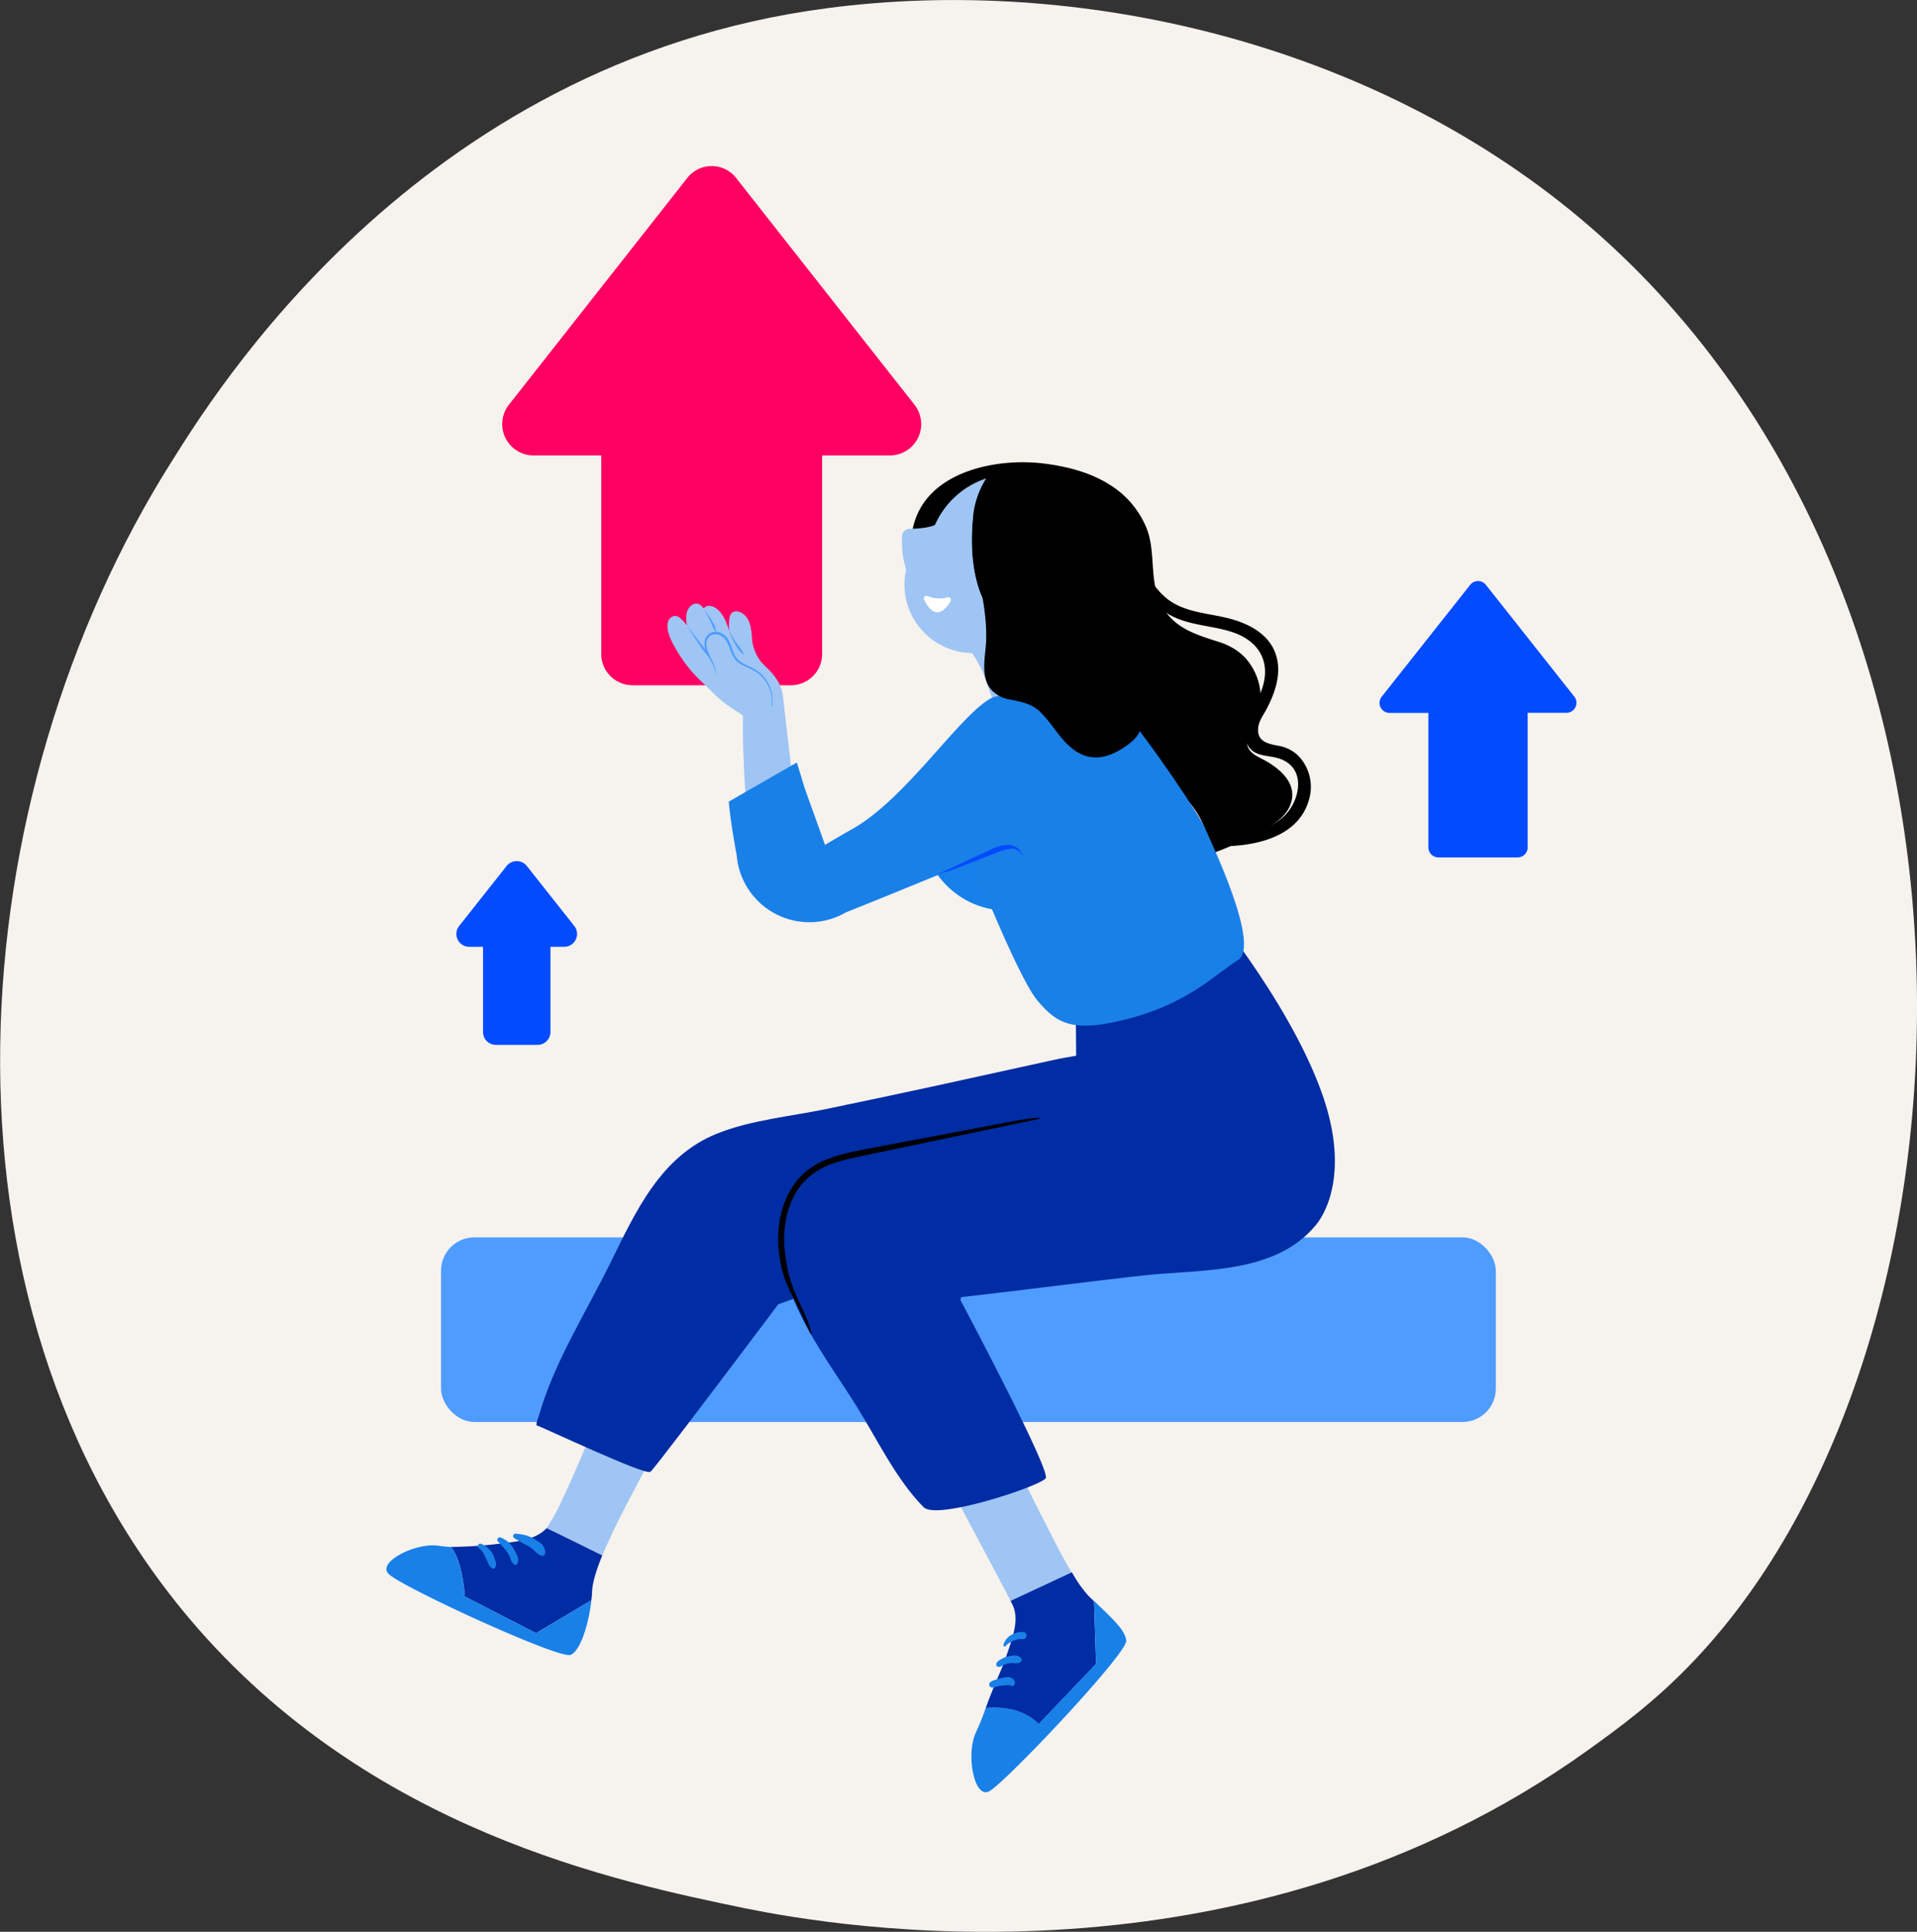 <svg xmlns="http://www.w3.org/2000/svg" id="Capa_1" data-name="Capa 1" viewBox="0 0 628.41 633.12"><rect x="0" y="0" width="628.41" height="633.12" fill="#333333" stroke="none"/><defs><style>.cls-1{fill:#f6f2ee;}.cls-2{fill:#ff0062;}.cls-3{fill:#9ec5f3;}.cls-4{fill:#4f9cff;}.cls-5{fill:#1780e9;}.cls-6{fill:#f8c6b2;}.cls-7{fill:#1980e8;}.cls-8{fill:#002ca4;}.cls-9{fill:#034bff;}.cls-10{fill:#fff;}</style></defs><title>2</title><path class="cls-1" d="M555.57,544c-12.82,13.61-25.16,22.48-34.82,29.44-113.49,81.52-247.56,57.78-276,52.08-42.1-8.71-123.46-25.33-182.34-94.66-89-105.1-75.19-270.35-6.17-379.56,12.66-19.95,79.3-130.9,215-148.63,82-10.76,177.75,10.92,247.08,69.17C663.68,194,653.39,440.79,555.57,544Z"></path><path class="cls-2" d="M299.76,132.63,241.3,58.32a10.16,10.16,0,0,0-16,0l-58.46,74.31a10.27,10.27,0,0,0,8,16.63H197.1v65.06a10.24,10.24,0,0,0,10.2,10.26h52a10.23,10.23,0,0,0,10.2-10.26V149.26h22.26A10.26,10.26,0,0,0,299.76,132.63Z"></path><path class="cls-3" d="M200.52,453s-9.24,23.92-16.11,38.24a57.1,57.1,0,0,1-5.24,9.55c7.92,3.78,9.22,4.55,18.27,9,1.85-4.44,4.1-9.16,6.47-13.81,5.72-11.35,12.16-22.58,15-28.83Z"></path><path class="cls-3" d="M344.12,502.1c-5.48-10.63-10.72-21.63-13.78-27.06L304,473.26s27.28,51.19,28.42,53.52l19.66-10C349.55,512.5,346.76,507.34,344.12,502.1Z"></path><path class="cls-3" d="M256.69,228.5c-.32-4.23-2.95-7.5-5.93-10.23a13.75,13.75,0,0,1-4.25-9.23c-.24-2.59-.39-5.42-2.36-7.38-1.65-1.64-4.4-2.06-5,.71a16.88,16.88,0,0,0-.09,4.44c-.9-2.77-2-5.93-4.52-7.56-1-.69-2.58-1.05-3.59-.15a1.64,1.64,0,0,0-.27.32c-1.05-1.45-2.43-2.26-4.16-.89s-1.8,4-1.32,6.43c-.48-.56-.93-1.13-1.44-1.63-.78-.78-1.64-1.67-2.84-1.43a2.72,2.72,0,0,0-2,2.17c-.57,2.71,1.08,5.87,2.37,8.16a48.41,48.41,0,0,0,5.44,7.8c2.22,2.59,4.83,4.79,7.22,7.24,4.59,4.69,9.13,6.37,9.59,7.47-.19,6.58.46,22.82,1.2,29.37,5.8-3.39,8.89-3.69,15.21-7.32Z"></path><path class="cls-4" d="M252.86,231.6a11.47,11.47,0,0,0-4.34-10.91,15.53,15.53,0,0,0-2.64-1.56c-.93-.44-1.9-.83-2.82-1.35a6.8,6.8,0,0,1-2.4-2.13,14.94,14.94,0,0,1-1.36-2.86,15.58,15.58,0,0,0-1.25-2.78,4.32,4.32,0,0,0-2.14-1.85,3.32,3.32,0,0,0-2.71,0,2.94,2.94,0,0,0-1.57,2.14,5.5,5.5,0,0,0,.34,2.87c.34,1,.81,1.89,1.21,2.84a23.23,23.23,0,0,1,1.2,2.9c.29,1,.53,2,.78,3a.05.05,0,0,1,0,0s0,0,0,0c-.34-1-.66-2-1-2.93a22.23,22.23,0,0,0-1.35-2.78c-.48-.93-.94-1.85-1.35-2.84a6.18,6.18,0,0,1-.46-3.23,3.69,3.69,0,0,1,1.95-2.71,4.07,4.07,0,0,1,3.33,0,5,5,0,0,1,2.44,2.19,16.88,16.88,0,0,1,1.25,2.92,14.16,14.16,0,0,0,1.24,2.77,6.5,6.5,0,0,0,2.19,2c.87.52,1.83.92,2.76,1.39a15.12,15.12,0,0,1,2.69,1.64,11.75,11.75,0,0,1,4.19,11.23,0,0,0,0,1-.08,0Z"></path><path d="M423.39,262.44c-1.28,5.52-6.94,8.44-11.54,10.82a110.23,110.23,0,0,1-23.41,9.21c-6.11,1.55-13.59,3.24-19.66.41-6.3-3-10.9-10.08-15.1-15.33A97.43,97.43,0,0,1,342,250c-7.43-14.73-4.47-32.62-17.47-44.43-5.86-5.35-13.41-8.43-19.3-13.76-6.6-6-8.16-14.76-4.59-23.08,6.35-14.81,26.89-18.55,41.18-16.86,7.64.91,15.54,2.88,22.08,7.07A30.09,30.09,0,0,1,376,173.48c2.69,7.26,1,15.29,3.74,22.49,3.47,9.17,11,11.64,19.44,14.28,4.83,1.51,8.67,4,11.31,8.44a19.61,19.61,0,0,1,2.24,14.56c-.78,3-3.33,5.52-3.83,8.39-1,5.16,3.46,6.16,6.7,8.12C420.1,252.5,424.71,256.7,423.39,262.44Z"></path><path d="M425.47,247.56a12.49,12.49,0,0,0-6.63-3.18c-3.36-.66-6.68-1.38-6.42-5.59.15-2.41,1.67-4.33,2.76-6.39,3.13-5.91,5.43-13.06,2.41-19.5-2.49-5.33-8.07-8.28-13.47-9.87-7.55-2.22-16.22-1.95-22.39-7.52-6.67-6-8.66-14.66-11-22.92-.18-.65-1.1-.37-1.19.18-1.94,11.29,5.1,24.88,15.6,29.6,6,2.69,12.71,2.76,18.88,4.82,9.22,3.08,13,10.52,9.23,19.8-2,5-6.92,10.2-4.79,16s7.51,4,12,6.05c8,3.61,5.39,14.21.07,18.81-6.14,5.31-15.05,6.13-22.73,7.54-1,.19-1.13,1.9,0,1.94,11.94.41,28.27-2.15,31.53-16.12A14.69,14.69,0,0,0,425.47,247.56Z"></path><path class="cls-3" d="M336,204.09a37.54,37.54,0,0,1-5.24,12.82c-1.78,2.74-.8,15.35-3.81,16.49-.55-1.19-4.5-12.61-5.18-14-3.33-6.76-6.07-9.22-8.49-9.77l3.52-2c.86-.14,1.73-.28,2.6-.46a119,119,0,0,0,14.73-4.47C335,202.41,336.2,203,336,204.09Z"></path><path class="cls-3" d="M332.51,209.43a21.21,21.21,0,0,1-2.51,1.69,22.16,22.16,0,0,1-14.19,2.69,22.44,22.44,0,0,1,3.2-44.66c-.05.41-.1.77-.14,1.18-.64,7.39-.37,15.1,1.87,22.22A34.92,34.92,0,0,0,332.51,209.43Z"></path><path class="cls-3" d="M334.84,211a24.42,24.42,0,0,1-4.84.09c-.64-.05-1.23-.09-1.87-.18a27.82,27.82,0,0,1-23.77-31.44,28.43,28.43,0,0,1,1.64-6.25,27.93,27.93,0,0,1,17.29-16.42A28.41,28.41,0,0,0,319,169.15c-.05.41-.1.77-.14,1.18-.64,7.39-.37,15.1,1.87,22.22a34.92,34.92,0,0,0,11.77,16.88A20.38,20.38,0,0,0,334.84,211Z"></path><circle class="cls-5" cx="330.07" cy="270.54" r="27.88"></circle><circle class="cls-6" cx="368.79" cy="281.18" r="27.88"></circle><path class="cls-3" d="M314.68,165.27a23.39,23.39,0,0,1-3.36,6.46c1.28-.19,2.72.83,2.08,2.24q-2.49,5.46-5.28,10.78c-.91,1.7-1.76,3.45-2.77,5.15a4.1,4.1,0,0,1-3.79,2.33c-3.62-.29-4.48-5.29-5.12-7.82a30.24,30.24,0,0,1-.72-8.79,2.5,2.5,0,0,1,2.45-2.32c2.73,0,7.24-.33,9.21-1.74,4-2.88,4.79-4,6.34-6.63C314,164.39,314.94,164.69,314.68,165.27Z"></path><path class="cls-7" d="M358,250.9a23.59,23.59,0,0,1-5,14.58,22.63,22.63,0,0,1-4.22,4.19,23.6,23.6,0,0,1-11.25,4.71c-19.1,7.93-50.16,20.67-60.16,24.6a23.9,23.9,0,0,1-35.87-18.66c-.23-1.24-.47-2.48-.66-3.69-.82-4.58-1.49-9.21-1.95-13.87,7.57-4.43,14.07-8.11,22.31-12.85.86,2.72,1.68,5.48,2.54,8.24.31,1,6.38,17.73,6.69,18.74,1.06-.62,7.42-4.33,8.63-5,17.93-9.87,35.53-37.69,46-43.15a10.81,10.81,0,0,1,2.61-.7,23.93,23.93,0,0,1,6.49-.89h.39a22.7,22.7,0,0,1,8.44,1.71A23.64,23.64,0,0,1,358,250.9Z"></path><rect class="cls-4" x="144.58" y="405.53" width="345.76" height="60.51" rx="10.91"></rect><path class="cls-8" d="M359.3,545.34l-18.82,19.73s-3.89-4.58-11.93-5.27a40.83,40.83,0,0,0-5.41,0c2-5.81,5-12.18,6-15,3.54-9.81,5-14.52,2.54-19.36-.11-.18-.22-.43-.4-.76l20.11-9.38a41.93,41.93,0,0,0,5.41,7.71c.62.61,1.24,1.2,1.82,1.78Z"></path><path class="cls-8" d="M197.44,509.78c-1.89,4.56-3.19,8.69-3.35,11.79,0,.93-.14,1.91-.23,2.89l-18.13,10.78-23.38-12s-.52-11.34-4.55-16.26a136.81,136.81,0,0,0,16.83-1.17c4.88-.61,10.38-1.06,14.14-4.54.12-.13.26-.27.4-.45C185.19,503.69,190.56,506.39,197.44,509.78Z"></path><path class="cls-8" d="M356.62,345.29,347.15,347l-40,8.77c-11.79,2.57-24.28,5.2-36.36,7.71-11.69,2.42-24.69,3.6-35.78,8.06-18.55,7.46-26.7,25.68-35,42.52-7.84,15.92-18.56,32.81-23.37,50-.09.29-1.22,2.93-.64,3.12,2.6.87,35.48,16.46,37.21,15.19,1.14-.87,19.48-25.14,31.52-41.11,6-7.89,10.36-13.78,10.36-13.78s26-9.19,34.72-13.62c27.88-14.19,79.4-33,79.4-34C369.19,378.6,356.62,345.29,356.62,345.29Z"></path><path class="cls-8" d="M394,294l-41.46,19.76.29,40.45c-.19,2.76-34.56,7.21-37.06,7.82-14.07,3.45-32.42,6.61-44.34,15-9.59,6.72-15.12,19.3-15.15,30.86,0,19,14.84,37.46,24.52,53,6.66,10.66,13.05,24.11,22,33.1,4.31,4.33,38.26-6.93,40-9.52,1.61-2.41-24.32-51.59-28-58.46.13-.3.23-.6.35-.91,14.47-1.56,45.58-5.57,60-7.13,18.94-2,43-.33,56.29-16.57,3.89-4.76,10.7-19,1.68-43.7C422,327,394,294,394,294Z"></path><path class="cls-7" d="M324.15,232.32c4.1-3,24.72-13.86,27.1-14.08s1.72-3.67,14.47,11.45,27.88,38.25,29.39,41.93,18.3,38.24,10.74,43-16,13.83-35,19-24.35,2-30.83-5.78-21.76-46.67-21.76-46.67Z"></path><path d="M373.93,238.86c-.82,2.55-2.73,4.24-4.88,5.7-4.79,3.33-10.17,5.2-15.6,2.1s-8-9-12.41-13.28c-3-2.87-6.2-3.33-10.08-4.15a10.43,10.43,0,0,1-6-3.15c-3.74-4.42-1.87-11-1.69-16.24.23-6.93-1.05-13.5-2.33-20.21a1.64,1.64,0,0,1-.27-1.28,7.39,7.39,0,0,0-.18-1.14.46.46,0,0,1,.68-.45c2-4.61,8.39-4.79,12.82-3.65,7.07,1.82,12.82,6.75,18.29,11.36s11,8.62,14.42,14.92a78.24,78.24,0,0,1,6.93,20.34C374.25,232.7,374.94,235.89,373.93,238.86Z"></path><path class="cls-7" d="M193.86,524.46c-.88,7.81-3.58,16.64-6.85,17.91-3.69,1.44-54.87-22-59.58-26.51-4.06-3.81,8.92-10.47,16.45-9.25a26.93,26.93,0,0,0,3.92.36c4,4.92,4.55,16.26,4.55,16.26l23.38,12Z"></path><path class="cls-7" d="M369.19,537.74c.32,4.14-38.93,45.79-44.78,49.25-5,3-7.92-12.07-4.47-19.27a77.07,77.07,0,0,0,3.2-8,40.83,40.83,0,0,1,5.41,0c8,.69,11.93,5.27,11.93,5.27l18.82-19.73-.69-20.61C364.06,530,368.86,534,369.19,537.74Z"></path><path class="cls-9" d="M516.09,228.33l-29-36.65a3.29,3.29,0,0,0-5.15,0l-29,36.65a3.28,3.28,0,0,0,2.58,5.32h12.71v44.1A3.29,3.29,0,0,0,471.5,281h26a3.28,3.28,0,0,0,3.28-3.29v-44.1h12.71A3.28,3.28,0,0,0,516.09,228.33Z"></path><path class="cls-9" d="M188.25,303.47l-15.56-19.66a4.22,4.22,0,0,0-6.61,0l-15.56,19.66a4.21,4.21,0,0,0,3.31,6.83h4.51v27.92a4.21,4.21,0,0,0,4.21,4.22h13.67a4.22,4.22,0,0,0,4.22-4.22V310.3h4.5A4.21,4.21,0,0,0,188.25,303.47Z"></path><path class="cls-7" d="M331.7,550a2.35,2.35,0,0,0-1.46-.34,9.2,9.2,0,0,0-1,.12,18.76,18.76,0,0,0-2.33.55c-.35.11-.7.22-1.05.35a3.27,3.27,0,0,0-1.17.57,1,1,0,0,0,.51,1.82,2.19,2.19,0,0,0,.76-.11l.24-.07c.36-.11.63-.17.91-.23a16.89,16.89,0,0,1,1.89-.29l.92-.07h.25l.27,0a3.41,3.41,0,0,0,.56,0,1.19,1.19,0,0,0,1,.26,1,1,0,0,0,.72-.84A2,2,0,0,0,331.7,550Z"></path><path class="cls-7" d="M334.6,543.26a5.38,5.38,0,0,0-1-.56,3.51,3.51,0,0,0-1.44-.1,9.15,9.15,0,0,0-2.14.38,8.19,8.19,0,0,0-1.78.75,9.3,9.3,0,0,0-1,.64,1.41,1.41,0,0,0-.53.58,2.57,2.57,0,0,0-.12.55.71.71,0,0,0,.62.78l.31,0a1.35,1.35,0,0,0,.86-.29l.62-.32c.28-.12.57-.23.86-.33a6.88,6.88,0,0,1,.71-.17,7.9,7.9,0,0,1,.85-.12l.5,0c.49,0,.78.07,1.06.08h.33l.25-.07.55-.11A1,1,0,0,0,334.6,543.26Z"></path><path class="cls-7" d="M335.88,535a2.5,2.5,0,0,0-1.36-.13,7.7,7.7,0,0,0-3.35,1.15,5.48,5.48,0,0,0-2.21,3,.42.42,0,0,0,.73.41,5.75,5.75,0,0,1,1.2-1c.14-.09.35-.19.57-.3s.31-.17.47-.25l.22-.12a7.49,7.49,0,0,1,.73-.3l.31-.1.33-.08a6.09,6.09,0,0,1,.73-.1h.63a3.88,3.88,0,0,0,.59,0,1.34,1.34,0,0,0,.84-.5c.21-.38.27-.53.24-.76A1.34,1.34,0,0,0,335.88,535Z"></path><path class="cls-7" d="M162.24,511.07a7.88,7.88,0,0,0-1-2.22,8.21,8.21,0,0,0-3.48-2.88c-.81-.33-1.63.82-.85,1.37a4.48,4.48,0,0,1,1.27,1.26,4.68,4.68,0,0,1,.27.4c.05.08.1.16.14.24a7.58,7.58,0,0,1,.45,1c.1.24.19.45.31.68.3.55.45.87.59,1.18a4.1,4.1,0,0,0,.6,1.18,8.34,8.34,0,0,0,.78.67.69.69,0,0,0,1.1-.42,3.37,3.37,0,0,0,.21-1.2A7.65,7.65,0,0,0,162.24,511.07Z"></path><path class="cls-7" d="M169.52,509.81a13.36,13.36,0,0,0-1.28-2.46,8.5,8.5,0,0,0-1.73-2.09,11.31,11.31,0,0,0-2.36-1.36.82.82,0,0,0-.85,1.37,12.5,12.5,0,0,1,1.47,1.62c.29.37.54.57.81.89s.5.63.72,1a9.31,9.31,0,0,1,1,1.91c.14.34.24.71.39,1.06a3.54,3.54,0,0,0,.94,1,.58.58,0,0,0,.88-.21,2.83,2.83,0,0,0,.38-1.32A5.47,5.47,0,0,0,169.52,509.81Z"></path><path class="cls-7" d="M178.43,507.29a4.92,4.92,0,0,0-1.87-2,15.32,15.32,0,0,0-2.17-1.29,10.15,10.15,0,0,0-2.7-1c-.85-.15-1.7-.26-2.55-.37a.82.82,0,0,0-.46,1.55l1,.56.49.29.2.11s.38.24.25.15.14.09.13.09l.19.12a7.38,7.38,0,0,0,.72.41l1.08.54.49.27.19.11c.33.23.67.45,1,.71s.5.42.74.65l.16.16a3.46,3.46,0,0,0,.95.84l.58.38a1.46,1.46,0,0,0,.94.29.72.72,0,0,0,.5-.12C179.05,509.21,178.68,508,178.43,507.29Z"></path><path d="M262.87,431c-3.91-8.19-6.64-11.61-7.63-21.37-.86-8.6,1.31-20.07,10-26.49,5-3.73,11.41-5.07,17-6.24l52.29-9.9c7.81-1.15,6.64-.41,6.1-.3l-58,12.15c-5.41,1.14-11.55,2.42-16.24,5.9-8,5.92-10,16.63-9.18,24.68.94,9.41,2.94,13.56,6.95,22,.24.5,2.19,5.67,1.69,5.91C265.74,437.36,263,431.33,262.87,431Z"></path><path class="cls-4" d="M225.26,205.21q2,2.52,4,5.09c.66.85,1.36,1.68,2,2.58a24.53,24.53,0,0,1,1.62,2.82s0,0,0,.05h-.05a24.69,24.69,0,0,1-2.16-2.43c-.67-.85-1.23-1.77-1.83-2.67q-1.8-2.68-3.57-5.4a0,0,0,0,1,0-.05S225.25,205.19,225.26,205.21Z"></path><path class="cls-4" d="M230.9,200a24.28,24.28,0,0,1,2.44,3.41,10.33,10.33,0,0,1,1,1.86,7.25,7.25,0,0,1,.47,2.07,0,0,0,0,1,0,0h0a14.06,14.06,0,0,1-1.08-1.8c-.32-.6-.55-1.25-.83-1.88a37.67,37.67,0,0,0-2-3.64.07.07,0,0,1,0-.06A0,0,0,0,1,230.9,200Z"></path><path class="cls-4" d="M239.06,206.69a30.27,30.27,0,0,0,2.36,4.1c.45.64,1,1.23,1.4,1.88s.87,1.31,1.26,2c0,0,0,0,0,.05h0a8.69,8.69,0,0,1-1.8-1.62,11.35,11.35,0,0,1-1.31-2,22.23,22.23,0,0,1-1.92-4.39s0,0,0,0S239.06,206.67,239.06,206.69Z"></path><path class="cls-9" d="M307.26,286.56l17.92-8.32a13.25,13.25,0,0,1,5.08-1.35,5.07,5.07,0,0,1,4.85,3c.19.52,0,.54,0,.54s0-.47-.42-.87a4,4,0,0,0-3.85-1.31,17.74,17.74,0,0,0-5.07,1.6l-13.37,5.19C312.31,285.13,307.26,286.56,307.26,286.56Z"></path><path class="cls-10" d="M304.13,195.36a9.64,9.64,0,0,0,6.49.4.88.88,0,0,1,1,1.28c-1.74,2.91-5.17,6.67-8.68-.45A.9.9,0,0,1,304.13,195.36Z"></path></svg>